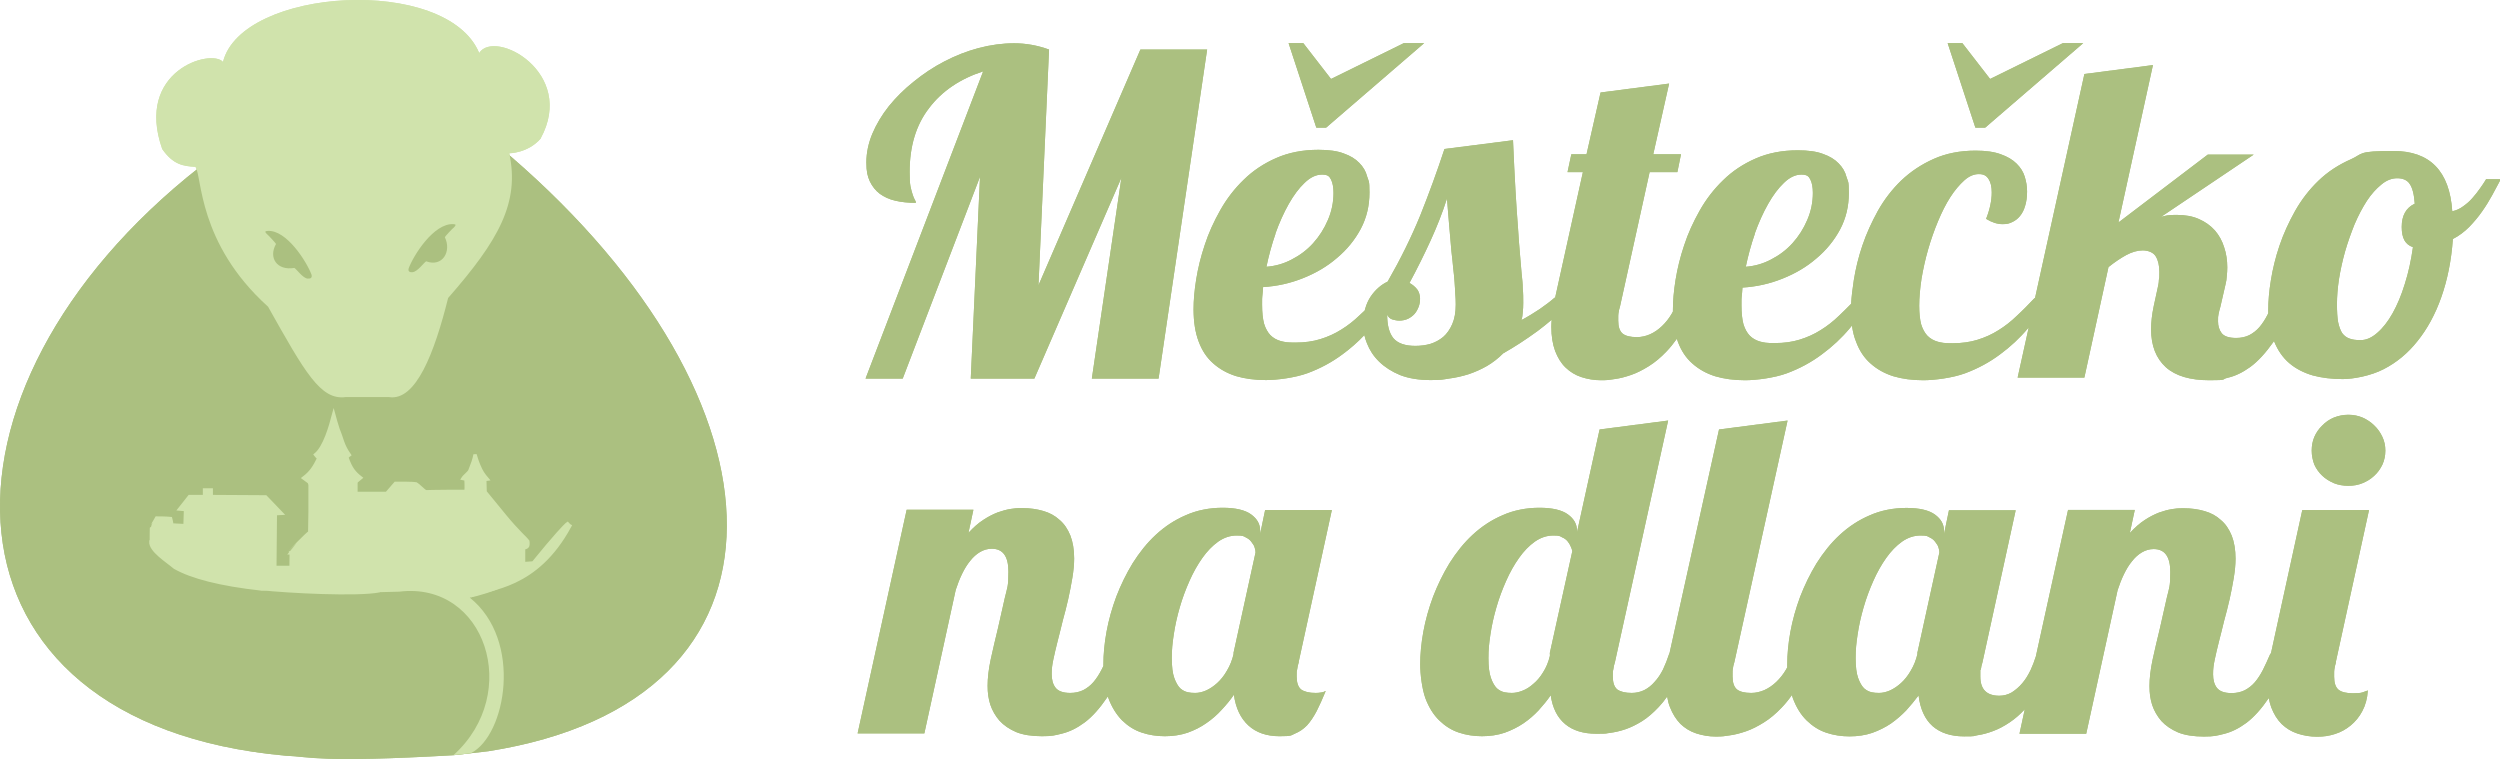 <?xml version="1.0" encoding="UTF-8"?>
<svg xmlns="http://www.w3.org/2000/svg" version="1.1" viewBox="0 0 1513.5 459.5">
  <defs>
    <style>
      .cls-1, .cls-2 {
        fill: #abc080;
      }

      .cls-1, .cls-3 {
        fill-rule: evenodd;
      }

      .cls-4 {
        isolation: isolate;
      }

      .cls-3, .cls-5 {
        fill: #d0e3ac;
      }

      .cls-6 {
        mix-blend-mode: multiply;
      }

      .cls-7 {
        fill: none;
        stroke: #d0e3ac;
        stroke-width: 2px;
      }
    </style>
  </defs>
  <!-- Generator: Adobe Illustrator 28.7.3, SVG Export Plug-In . SVG Version: 1.2.0 Build 164)  -->
  <g class="cls-4">
    <g id="Vrstva_1">
      <path class="cls-1" d="M295.6,454.8c195.3-30.8,185.3-211.9,13.5-360.2-42.7-30-52.4-43.9-61.9-29.1-22.8-14-69.8-27.4-81.1,17.7,0,0-22.8-13.9-45,17.8C-51.5,236.6-44.2,437.9,172.9,457.5c15.2.6,19.9,4.4,101.8-.3"/>
      <path class="cls-3" d="M327.3,83.8c21.8-39.9-27.8-66.5-37.2-51.7-19.6-47.3-143.8-39.7-155.1,5.4-7-8.2-53.5,5.2-36.8,52.7,6.6,9.5,12.7,10.4,20.1,10.8,4.1,5.3,1.2,46.1,44,84.7,22.2,39.5,31.7,56.7,46.9,54.7h26.3c16.3,2.6,27.5-26.8,35.8-60,30.4-34.7,43.5-57.6,37-87.6,0,0,11.3,0,19.1-9Z"/>
      <path class="cls-2" d="M186.3,168.7c-3-.3-6.7-5.7-8.1-6.5-10.6,1.8-15.8-6.2-11.1-14.5.1-.2-4.8-5.5-5.4-5.9-2.1-2-.6-1.8.2-2,11.6-.9,23.9,18.9,26.7,26.5.6,2.2-1.1,2.5-2.2,2.3Z"/>
      <path class="cls-5" d="M91.6,327.8s0-9.3.2-9.3c.3,0,3-4.9,3-4.9,0,0,5.9,0,8.5.3,0,0,.7,2.6.7,3.9l8,.4.3-9.7-3.6-.3,6-7.6h9.1c0,0,0-4,0-4h4.1s0,4,0,4l32.9.2,9.6,10-3.7.2-.3,32.5h9.8c0,0,.1-8.8.1-8.8h-1.4c0-.1,10.9-11.4,12.6-12.4l.2-12.1v-16.8s-.5-1.5-.5-1.5l-3.4-2.5c4.5-3.4,6.5-6.6,9.2-12.1-.8-.4-2-2-2-2,5.6-4.6,9-16.9,11-24.4,1,3.8,1.4,4.8,2.7,9.1,2.6,6.2,2.5,9.2,6.8,15.4,0,0-1,.7-1.5,1.5,2.4,7,4.6,9.4,8.4,12.4-1.5,1.3-1.8,1.3-2.9,2.5v6.9h18.6s5.3-6.1,5.3-6.1h6c3.3,0,6.2.2,6.5.3.3.1,1.7,1.3,3.1,2.6,2.2,2,2.7,2.3,3.3,2.2.4,0,6.1-.2,12.7-.2h11.1c.3-2,0-7.4,0-7.4l-1.9-.4c1-1.6,3.7-3.4,4.3-4.9,1.7-4.3,2.4-6.2,3.1-9.6,1.2,4.1,1.7,5.4,3.4,9.1,1.2,2.6,4,5.8,4,5.8l-1.5.2s.1,5.8.2,7.5l12.2,14.9c6.8,8.3,13.5,14.5,13.6,14.8.2.5.2,2.1,0,2.9-.2.6-1.1,1.2-1.9,1.2h-.6v9.6l2.9-.2,2.9-.2,8.6-10.4c10.4-12.3,12.2-13.4,12.2-13.4.3.3.8,1.1,1.4,1.4-20.4,37.8-48.5,37.3-59.4,42-26.7-30-109.9-4.2-127.2-3.8-25.3-2.8-42.4-7.3-52.6-13.1-4.7-4-14.8-10.2-14.5-15.6Z"/>
      <path class="cls-7" d="M91.6,327.8s0-9.3.2-9.3c.3,0,3-4.9,3-4.9,0,0,5.9,0,8.5.3,0,0,.7,2.6.7,3.9l8,.4.3-9.7-3.6-.3,6-7.6h9.1c0,0,0-4,0-4h4.1s0,4,0,4l32.9.2,9.6,10-3.7.2-.3,32.5h9.8c0,0,.1-8.8.1-8.8h-1.4c0-.1,10.9-11.4,12.6-12.4l.2-12.1v-16.8s-.5-1.5-.5-1.5l-3.4-2.5c4.5-3.4,6.5-6.6,9.2-12.1-.8-.4-2-2-2-2,5.6-4.6,9-16.9,11-24.4,1,3.8,1.4,4.8,2.7,9.1,2.6,6.2,2.5,9.2,6.8,15.4,0,0-1,.7-1.5,1.5,2.4,7,4.6,9.4,8.4,12.4-1.5,1.3-1.8,1.3-2.9,2.5v6.9h18.6s5.3-6.1,5.3-6.1h6c3.3,0,6.2.2,6.5.3.3.1,1.7,1.3,3.1,2.6,2.2,2,2.7,2.3,3.3,2.2.4,0,6.1-.2,12.7-.2h11.1c.3-2,0-7.4,0-7.4l-1.9-.4c1-1.6,3.7-3.4,4.3-4.9,1.7-4.3,2.4-6.2,3.1-9.6,1.2,4.1,1.7,5.4,3.4,9.1,1.2,2.6,4,5.8,4,5.8l-1.5.2s.1,5.8.2,7.5l12.2,14.9c6.8,8.3,13.5,14.5,13.6,14.8.2.5.2,2.1,0,2.9-.2.6-1.1,1.2-1.9,1.2h-.6v9.6l2.9-.2,2.9-.2,8.6-10.4c10.4-12.3,12.2-13.4,12.2-13.4.3.3.8,1.1,1.4,1.4-20.4,37.8-48.5,37.3-59.4,42-26.7-30-109.9-4.2-127.2-3.8-25.3-2.8-42.4-7.3-52.6-13.1-4.7-4-14.8-10.2-14.5-15.6Z"/>
      <path class="cls-2" d="M249.7,164.8c3.1-.3,6.9-5.8,8.3-6.6,9.9,3.7,15.5-6,11.3-14.6-.2-.1,4.9-5.6,5.5-5.9,1.9-2.1.6-1.8-.2-2-12-.8-24.4,19.1-27.2,26.8-.6,2.2,1.2,2.4,2.3,2.3Z"/>
      <path class="cls-5" d="M230,358.6c-13.1,2.7-55.9.5-72.1-1.3-1-.1-.2-1.4.8-1.8,70.2-30.2,142.6,1.2,142.6,1.2-10.3,4-16.9,5.1-16.9,5.1,32.3,25.9,21.9,83.3.8,94.1-.1,0-.2,0-.2.1,0,0-.2,0-.2,0-4.4.5-6.8.9-10.2,1.1,41.6-37.5,19.2-105.3-32.9-98.9l-11.7.3Z"/>
      <g>
        <path class="cls-2" d="M546.5,229.2l46.8-122.2-5.6,122.2h38.5l52.7-121.6-17.9,121.6h40.4l29.4-199.2h-40.4l-61.7,142.7,6.4-142.7c-7.1-2.6-14.2-3.8-21.2-3.8s-14.3,1-21.5,2.9c-7.1,1.9-14,4.6-20.7,8.1-6.6,3.4-12.7,7.5-18.5,12.2-5.8,4.6-10.8,9.6-15.1,14.9-4.2,5.3-7.5,10.8-10,16.7-2.4,5.8-3.6,11.6-3.6,17.3s.7,8.3,2.1,11.5c1.5,3.1,3.5,5.6,6,7.5,2.6,1.9,5.8,3.4,9.4,4.2,3.7.9,7.9,1.3,12.5,1.3,0-.6-.2-1.2-.7-1.9-.4-.7-.8-1.7-1.2-2.9-.5-1.3-.9-3-1.4-5.2-.4-2.2-.5-5.1-.5-8.7,0-15.6,3.9-28.5,11.8-38.7,7.8-10.3,18.8-17.7,32.7-22.2l-71.2,186h22.4Z"/>
        <polygon class="cls-2" points="802.8 77.3 862.2 26.1 849.9 26.1 805.8 47.8 789 26.1 780.1 26.1 796.9 77.3 802.8 77.3"/>
        <polygon class="cls-2" points="1201.8 77.3 1261.2 26.1 1248.9 26.1 1204.8 47.8 1188 26.1 1179.1 26.1 1195.9 77.3 1201.8 77.3"/>
        <path class="cls-2" d="M1504.6,109.3c-.8,1.3-1.9,3-3.3,4.9-1.3,1.9-2.8,3.8-4.5,5.7-1.6,1.9-3.5,3.5-5.6,5-2,1.5-4.2,2.5-6.6,3-1.6-24.3-13.5-36.5-35.6-36.5s-18.3,1.7-25.7,5c-7.5,3.3-14.1,7.6-19.7,13-5.6,5.4-10.3,11.5-14.2,18.4-3.8,6.8-7,13.8-9.4,20.9-2.4,7.1-4.1,14.1-5.2,20.9-1.1,6.7-1.6,12.7-1.6,18s0,1.3,0,2c-.1.3-.3.6-.4.9-1.5,2.9-3.1,5.4-4.9,7.5-1.8,2.1-3.9,3.7-6.2,4.9-2.3,1.1-4.9,1.7-7.9,1.7-4.4,0-7.3-1-8.8-2.9-1.5-2-2.2-4.4-2.2-7.1s0-2.9.3-4.4c.3-1.4.6-2.9,1.1-4.4l3.1-13.5c.5-1.8.7-3.5.8-5.2.2-1.8.3-3.5.3-5.2,0-4.3-.6-8.4-1.9-12.2-1.2-3.9-3.1-7.3-5.6-10.2-2.6-2.9-5.8-5.2-9.7-6.9-3.8-1.7-8.3-2.5-13.6-2.5s-6.2.4-9.3,1.2l56.1-37.7h-27.8l-54.1,41.1,20.9-95.3-41.5,5.4-29.9,135.7h-.3c-3.6,3.8-7.1,7.4-10.7,10.7-3.5,3.4-7.2,6.3-11.1,8.7-3.9,2.5-8.2,4.4-12.7,5.8-4.5,1.4-9.5,2.1-15.1,2.1s-6.3-.3-8.9-.9c-2.5-.7-4.6-1.9-6.3-3.6-1.6-1.7-2.9-4-3.8-6.9-.8-3-1.2-6.8-1.2-11.4s.5-10.4,1.4-16.3c1-5.9,2.3-11.8,4-17.7,1.7-5.9,3.7-11.6,6-17.1,2.3-5.5,4.7-10.3,7.4-14.5,2.7-4.2,5.6-7.6,8.5-10.2,2.9-2.6,5.8-3.8,8.8-3.8s4.6,1,5.9,3c1.3,2,1.9,4.7,1.9,8.1,0,4.8-1.1,10.2-3.4,16,3.4,2.1,6.7,3.2,9.9,3.2s3.9-.4,5.8-1.2c1.8-.8,3.4-2,4.8-3.7,1.4-1.7,2.4-3.7,3.1-6.1.8-2.5,1.2-5.4,1.2-8.7s-.5-6-1.4-9c-.9-3-2.6-5.6-4.9-7.9-2.4-2.4-5.6-4.3-9.6-5.7-4-1.5-9.1-2.2-15.3-2.2-9.5,0-17.9,1.7-25.3,5-7.4,3.3-13.9,7.6-19.6,13-5.6,5.4-10.3,11.5-14.2,18.4-3.8,6.9-7,13.9-9.4,21-2.4,7.1-4.1,14.1-5.2,21-.8,5.3-1.4,10-1.6,14.3-2.4,2.5-4.9,4.9-7.3,7.2-3.5,3.4-7.2,6.3-11.1,8.7-3.9,2.5-8.2,4.4-12.7,5.8-4.5,1.4-9.5,2.1-15.1,2.1s-6.3-.3-8.9-.9c-2.5-.7-4.6-1.9-6.3-3.6-1.6-1.7-2.9-4-3.8-6.9-.8-3-1.2-6.8-1.2-11.4s0-3.3.1-5c.2-1.9.4-3.8.5-5.8,8.4-.5,16.5-2.3,24.2-5.4,7.8-3.1,14.6-7.1,20.5-12.2,6-5,10.8-10.9,14.4-17.6,3.6-6.8,5.3-14.1,5.3-22s-.5-6.6-1.4-9.7c-.8-3.2-2.4-5.9-4.8-8.3-2.3-2.4-5.4-4.3-9.4-5.7-3.9-1.5-9-2.2-15.3-2.2-9.6,0-18.1,1.7-25.6,5-7.5,3.3-14,7.6-19.6,13.1-5.6,5.4-10.3,11.5-14.2,18.4-3.9,6.9-7.1,13.9-9.4,21-2.4,7.1-4.1,14.1-5.2,20.9-1.1,6.8-1.6,12.8-1.6,18s0,.8,0,1.2c-.2.4-.5.9-.7,1.3-1.7,2.9-3.7,5.4-5.9,7.5-2.2,2.1-4.6,3.8-7.3,5-2.6,1.1-5.2,1.7-7.9,1.7-3.9,0-6.8-.7-8.6-2.1-1.8-1.5-2.7-4.1-2.7-7.9s0-2.8.1-4.2c.2-1.5.5-3,1-4.5l17.9-81.2h16.8l2.2-10.8h-16.8l9.6-42.8-41.5,5.4-8.5,37.4h-9.2l-2.3,10.8h9.3l-16.8,76h-.3c-2.6,2.3-5.7,4.6-9,6.9-3.3,2.2-7,4.5-11.1,6.7.5-1.5.7-3.1.8-4.8.2-1.7.3-3.5.3-5.6,0-3,0-5.9-.3-8.6,0-2.8-.3-5.9-.7-9.3-.3-3.4-.6-7.4-1-11.8-.4-4.4-.8-9.7-1.2-16-.5-6.3-1-13.8-1.5-22.3-.5-8.6-1-18.8-1.5-30.5l-41.5,5.3c-4.4,13.4-9.3,26.8-14.6,40.1-5.4,13.2-12,26.6-19.8,40.2-1.9.9-3.8,2.1-5.6,3.7-1.7,1.5-3.3,3.3-4.7,5.4-1.4,2.1-2.5,4.5-3.3,7.3-.1.4-.2.8-.3,1.1-1,1-2,1.9-3,2.8-3.5,3.4-7.2,6.3-11.1,8.7-3.9,2.5-8.2,4.4-12.7,5.8-4.5,1.4-9.5,2.1-15.1,2.1s-6.3-.3-8.9-.9c-2.5-.7-4.6-1.9-6.3-3.6-1.6-1.7-2.9-4-3.8-6.9-.8-3-1.2-6.8-1.2-11.4s0-3.3.1-5c.2-1.9.4-3.8.5-5.8,8.4-.5,16.5-2.3,24.2-5.4,7.8-3.1,14.6-7.1,20.5-12.2,6-5,10.8-10.9,14.4-17.6,3.6-6.8,5.3-14.1,5.3-22s-.5-6.6-1.4-9.7c-.8-3.2-2.4-5.9-4.8-8.3-2.3-2.4-5.4-4.3-9.4-5.7-3.9-1.5-9-2.2-15.3-2.2-9.6,0-18.1,1.7-25.6,5-7.5,3.3-14,7.6-19.6,13.1-5.6,5.4-10.3,11.5-14.2,18.4-3.9,6.9-7.1,13.9-9.4,21-2.4,7.1-4.1,14.1-5.2,20.9-1.1,6.8-1.6,12.8-1.6,18,0,7.7,1,14.2,3.1,19.7,2,5.4,4.9,9.8,8.8,13.2,3.8,3.4,8.4,6,13.8,7.7,5.4,1.6,11.4,2.4,18.1,2.4s17.7-1.4,25.3-4.2c7.8-2.9,14.8-6.7,21.1-11.4,4.8-3.5,9.2-7.4,13.2-11.6.4,1.7.9,3.3,1.6,5,1.6,4.1,4,7.8,7.4,11.1,3.4,3.3,7.6,6,12.7,8.1,5.2,2,11.3,3,18.3,3s7.3-.3,11.2-.9c4-.5,7.9-1.4,11.8-2.6,3.9-1.3,7.7-3,11.2-5,3.6-2.1,6.9-4.7,9.9-7.7,6.6-3.7,13.5-8.2,20.8-13.5,2.8-2.1,5.7-4.4,8.5-6.8-.1,1.5-.2,2.9-.2,4.2,0,5.7.8,10.6,2.3,14.7,1.6,4.1,3.6,7.4,6.3,10,2.7,2.6,5.9,4.6,9.6,5.8,3.7,1.2,7.6,1.9,11.8,1.9s5.2-.2,8.3-.7c3.2-.4,6.5-1.3,10-2.5,3.5-1.2,7-3,10.7-5.3,3.7-2.3,7.3-5.3,10.8-9,2.1-2.2,4.2-4.8,6.2-7.6.2.6.4,1.2.6,1.8,2,5.4,4.9,9.8,8.8,13.2,3.8,3.4,8.4,6,13.8,7.7,5.4,1.6,11.4,2.4,18.1,2.4s17.7-1.4,25.3-4.2c7.8-2.9,14.8-6.7,21.1-11.4,6.4-4.7,12.1-10,17.1-16,.4-.5.8-1,1.2-1.5.5,3.6,1.3,6.9,2.5,9.8,2,5.4,4.9,9.8,8.8,13.2,3.8,3.4,8.4,6,13.8,7.7,5.4,1.6,11.4,2.4,18.1,2.4s17.7-1.4,25.3-4.2c7.8-2.9,14.8-6.7,21.1-11.4,6.4-4.7,12.1-10,17.1-16,0-.1.2-.2.3-.3l-6.7,30.3h40.4l14.6-66.9c3.9-3.1,7.5-5.5,10.8-7.3,3.4-1.8,6.7-2.8,9.9-2.8s6.5,1.2,7.9,3.6c1.5,2.4,2.2,5.6,2.2,9.5s0,3.1-.3,4.8c0,1.7-.4,3.4-.8,5.2l-2.3,10.6c-1.1,5.2-1.6,9.9-1.6,14.1,0,9.9,3,17.5,8.9,22.9,5.9,5.3,14.7,7.9,26.4,7.9s6.8-.5,11.1-1.5c4.4-1,8.9-3.1,13.6-6.5,4.7-3.4,9.3-8.5,14-15.1.1-.2.3-.4.4-.7,0,0,0,.2.1.3,2.2,5.4,5.2,9.8,9.2,13.2,4,3.4,8.8,5.8,14.2,7.4,5.6,1.5,11.6,2.2,18.1,2.2s17.1-2,24.8-6c7.8-4,14.6-9.6,20.4-16.9,5.9-7.3,10.8-16.2,14.5-26.7,3.7-10.5,6.1-22.2,7-35.2,3.7-1.9,7-4.4,9.9-7.3,2.9-3,5.5-6.1,7.8-9.4,2.4-3.4,4.4-6.7,6.2-10,1.8-3.4,3.5-6.6,5.1-9.5h-8.9ZM1062.3,141.5c2.4-6.7,5.1-12.7,8.1-18,3-5.3,6.2-9.6,9.6-12.8,3.5-3.4,7-5,10.5-5s4.5,1,5.5,3c1,2,1.5,4.7,1.5,8.1,0,5.6-1.1,11.1-3.4,16.4-2.2,5.2-5.2,9.9-8.9,14-3.7,4.1-8.1,7.4-13,9.9-4.9,2.6-10,4-15.3,4.4,1.4-6.7,3.2-13.4,5.5-20ZM772.1,141.5c2.4-6.7,5.1-12.7,8.1-18s6.2-9.6,9.6-12.8c3.5-3.4,7-5,10.5-5s4.5,1,5.5,3c1,2,1.5,4.7,1.5,8.1,0,5.6-1.1,11.1-3.4,16.4-2.2,5.2-5.2,9.9-8.9,14-3.7,4.1-8.1,7.4-13,9.9-4.9,2.6-10,4-15.3,4.4,1.4-6.7,3.2-13.4,5.5-20ZM879.2,196.2c-1.4,3.2-3.2,5.8-5.5,7.8-2.3,1.9-4.9,3.3-7.8,4.2-2.9.8-5.9,1.2-9,1.2-6.2,0-10.6-1.5-13.3-4.6-2.6-3.2-3.8-7.9-3.8-14.3.7,1.5,1.8,2.5,3.1,2.9,1.4.4,2.8.7,4.4.7s3.6-.4,5.1-1.1c1.6-.8,2.9-1.8,4-3,1.1-1.3,1.9-2.8,2.5-4.4s.8-3.2.8-4.9-.6-4.2-1.9-5.7c-1.2-1.5-2.7-2.7-4.5-3.7,4.7-8.7,8.9-17.2,12.7-25.5,3.8-8.3,7.2-16.8,10-25.6.5,7,1.1,13,1.5,18.2.5,5.2.9,9.8,1.2,13.8.5,4,.8,7.4,1.1,10.4.4,3,.6,5.7.8,8.2.2,2.4.3,4.7.4,6.9.2,2.1.3,4.3.3,6.6,0,4.8-.7,8.7-2.1,11.9ZM1460.8,149.6c-1.1,7.9-2.7,15.3-4.9,22.2-2.1,6.9-4.6,12.8-7.4,17.8-2.8,5-5.9,9-9.3,11.9-3.3,2.9-6.6,4.4-10,4.4s-4.9-.3-6.7-.9c-1.8-.6-3.3-1.7-4.5-3.3-1.1-1.7-1.9-3.9-2.5-6.7-.5-2.8-.7-6.5-.7-11s.4-9.5,1.2-14.9c.9-5.6,2.1-11.1,3.7-16.8,1.6-5.6,3.6-11.1,5.7-16.4,2.3-5.4,4.8-10.1,7.5-14.3,2.7-4.1,5.7-7.4,8.8-9.9,3.1-2.6,6.3-3.8,9.6-3.8s6,1.1,7.5,3.4c1.6,2.2,2.7,6.2,3.1,12-5.3,2.5-7.9,7.2-7.9,14.1s2.2,10.6,6.7,12.2Z"/>
        <path class="cls-2" d="M786.2,400.8l20.1-92h-40.4l-3,14.4v-2c0-3.9-1.8-7.1-5.5-9.8-3.6-2.6-9.3-4-17.2-4s-15.6,1.5-22.3,4.5c-6.8,2.9-12.8,6.9-18.2,11.9-5.3,4.9-9.9,10.7-14,17.2-3.9,6.4-7.2,13.2-9.9,20.2-2.6,7-4.6,14.1-5.9,21.2-1.3,7.1-1.9,13.7-1.9,19.8s0,.6,0,1c-.4.8-.7,1.5-1.1,2.2-1.5,2.9-3.1,5.4-4.9,7.5-1.8,2.1-3.9,3.7-6.2,4.9-2.3,1.1-4.9,1.7-7.9,1.7-4.3,0-7.3-1.1-8.9-3.2-1.6-2.1-2.3-4.8-2.3-8.2s.3-5.5,1-8.9c.7-3.4,1.6-7.1,2.6-11.1,1-4,2.1-8.1,3.1-12.4,1.2-4.3,2.3-8.6,3.3-13,1-4.4,1.8-8.7,2.5-12.8.7-4.2,1.1-8.2,1.1-11.8,0-5.4-.8-10-2.3-13.9-1.6-3.9-3.7-7.1-6.6-9.5-2.7-2.5-6-4.3-9.9-5.4-3.8-1.1-8-1.7-12.5-1.7s-4.6.2-7.1.5c-2.5.4-5.1,1.1-7.9,2.1-2.8,1.1-5.8,2.6-8.8,4.6-2.9,1.9-5.9,4.5-8.9,7.8l3-14h-40.4l-29.7,135.4h40.4l19-86.9c1.1-3.4,2.4-6.7,3.8-9.6,1.5-3.1,3.1-5.7,4.9-7.9,1.8-2.3,3.8-4.1,6-5.4,2.2-1.3,4.6-2,7.1-2,6.8,0,10.1,4.6,10.1,13.9s-.7,9.5-2.1,15.5c-1.3,6-2.7,12.2-4.2,18.6-1.6,6.4-3,12.7-4.4,18.9-1.3,6.1-1.9,11.4-1.9,16s.5,7.7,1.6,11.4c1.2,3.6,3.1,6.9,5.6,9.8,2.6,2.8,5.9,5.1,10.1,6.9,4.2,1.7,9.4,2.5,15.6,2.5s7.8-.5,12.2-1.6c4.5-1.1,9-3.3,13.6-6.7,4.7-3.5,9.2-8.6,13.7-15.2.1-.2.2-.4.4-.5.1.3.2.6.3.9,2.1,5.6,4.9,10,8.3,13.5,3.5,3.4,7.4,5.9,11.9,7.4,4.5,1.5,9.1,2.2,14,2.2s9.5-.7,13.7-2.1c4.2-1.5,8-3.4,11.4-5.8,3.5-2.4,6.6-5.1,9.3-8.1,2.8-3,5.3-6,7.4-9.1,1.1,8,4,14.2,8.8,18.6,4.7,4.3,11,6.5,18.8,6.5s6.8-.5,9.4-1.6c2.7-1.1,5.2-2.8,7.3-5,2.1-2.3,4-5.2,5.8-8.6,1.7-3.4,3.6-7.5,5.5-12.2-.8.4-1.7.8-2.7.9-1,.2-2.1.3-3.4.3-3.9,0-6.8-.7-8.8-2.1-1.8-1.5-2.7-4.1-2.7-7.9s0-2.8.3-4.2c.2-1.5.5-3,1-4.5ZM746.9,395.6c-.9,4-2.3,7.4-4.1,10.4-1.7,3-3.7,5.5-5.9,7.5-2.1,1.9-4.3,3.4-6.7,4.5-2.3,1-4.5,1.5-6.6,1.5s-2.7-.1-4.4-.4c-1.6-.3-3.2-1.1-4.7-2.4-1.4-1.4-2.6-3.5-3.6-6.3-1-2.8-1.5-6.8-1.5-12s.4-9,1.2-14.3c.8-5.4,2-10.8,3.6-16.3,1.6-5.6,3.6-10.9,5.9-16.1s4.9-9.8,7.8-13.9c2.9-4.1,6.1-7.4,9.6-9.9,3.6-2.5,7.3-3.7,11.2-3.7s4.2.4,5.6,1.2c1.5.7,2.6,1.6,3.4,2.8.9,1.1,1.6,2.2,1.9,3.4.4,1.1.5,2.1.5,2.9l-13.4,61.1Z"/>
        <path class="cls-2" d="M1414.1,400.8l20.1-92h-40.4l-19,86.9h-.3c-1.5,3.5-3,6.8-4.5,9.8-1.5,2.9-3.1,5.4-4.9,7.5-1.8,2.1-3.9,3.7-6.2,4.9-2.3,1.1-4.9,1.7-7.9,1.7-4.3,0-7.3-1.1-8.9-3.2-1.6-2.1-2.3-4.8-2.3-8.2s.3-5.5,1-8.9c.7-3.4,1.6-7.1,2.6-11.1,1-4,2.1-8.1,3.1-12.4,1.2-4.3,2.3-8.6,3.3-13,1-4.4,1.8-8.7,2.5-12.8.7-4.2,1.1-8.2,1.1-11.8,0-5.4-.8-10-2.3-13.9-1.6-3.9-3.7-7.1-6.6-9.5-2.7-2.5-6-4.3-9.9-5.4-3.8-1.1-8-1.7-12.5-1.7s-4.6.2-7.1.5c-2.5.4-5.1,1.1-7.9,2.1-2.8,1.1-5.8,2.6-8.8,4.6-2.9,1.9-5.9,4.5-8.9,7.8l3-14h-40.4l-19.5,88.7c-.9,2.8-1.9,5.5-3.1,8.1-1.5,3.1-3.1,5.8-5.1,8.1-1.9,2.3-4.1,4.1-6.4,5.6-2.3,1.3-4.8,2-7.5,2-7.7,0-11.5-3.9-11.5-11.6s0-2.8.3-4.2c.2-1.5.5-3,1-4.5l20.1-92h-40.4l-3,14.4v-2c0-3.9-1.8-7.1-5.5-9.8-3.6-2.6-9.3-4-17.2-4s-15.6,1.5-22.3,4.5c-6.8,2.9-12.8,6.9-18.2,11.9-5.3,4.9-9.9,10.7-14,17.2-3.9,6.4-7.2,13.2-9.9,20.2-2.6,7-4.6,14.1-5.9,21.2-1.3,7.1-1.9,13.7-1.9,19.8s0,1.2,0,1.7c-.2.4-.5.9-.7,1.3-1.7,2.9-3.7,5.4-5.9,7.5-2.2,2.1-4.6,3.8-7.3,5-2.6,1.1-5.2,1.7-7.9,1.7-3.9,0-6.8-.7-8.6-2.1-1.8-1.5-2.7-4.1-2.7-7.9s0-2.8.1-4.2c.2-1.5.5-3,1-4.5l32.2-146.2-41.5,5.4-30,135.6h-.1c-1.1,3.4-2.4,6.7-3.8,9.7-1.5,2.9-3.1,5.4-5.1,7.5-1.8,2.1-3.9,3.8-6.3,5-2.3,1.1-4.8,1.7-7.5,1.7-3.9,0-6.8-.7-8.8-2.1-1.8-1.5-2.7-4.1-2.7-7.9s0-2.8.3-4.2c.2-1.5.5-3,1-4.5l32.2-146.2-41.5,5.4-13.7,62.3v-1.1c0-3.9-1.8-7.1-5.5-9.8-3.6-2.6-9.3-4-17.2-4s-15.6,1.5-22.3,4.5c-6.8,2.9-12.8,6.9-18.2,11.9-5.3,4.9-9.9,10.7-14,17.2-3.9,6.4-7.2,13.2-9.9,20.2-2.6,7-4.6,14.1-5.9,21.2-1.3,7.1-1.9,13.7-1.9,19.8s1.1,14.8,3.1,20.4c2.1,5.6,4.9,10.1,8.4,13.5,3.5,3.4,7.4,5.9,11.9,7.4,4.5,1.5,9.1,2.2,14,2.2s9.5-.7,13.7-2.1c4.2-1.5,8-3.4,11.4-5.7,3.5-2.4,6.5-5,9.2-7.9,2.7-3,5.2-6,7.3-9.1,1.1,7.7,4,13.5,8.8,17.5,4.7,3.9,11,5.8,18.8,5.8s5.2-.2,8.2-.5c3-.4,6.2-1.1,9.4-2.2,3.3-1.1,6.7-2.8,10.1-4.9,3.5-2.2,6.8-5.1,10.1-8.6,1.8-1.9,3.5-4,5.1-6.3.4,2.3.9,4.5,1.7,6.4,1.6,4.1,3.7,7.4,6.3,10.1,2.7,2.6,5.9,4.6,9.6,5.8,3.7,1.2,7.6,1.9,11.8,1.9s5.2-.2,8.4-.7c3.2-.4,6.5-1.3,10-2.5,3.5-1.2,7-3,10.7-5.3,3.7-2.3,7.3-5.3,10.8-9,2.1-2.2,4.2-4.7,6.2-7.6.2.6.4,1.3.6,1.9,2.1,5.6,4.9,10.1,8.4,13.5,3.5,3.4,7.4,5.9,11.9,7.4,4.5,1.5,9.1,2.2,14,2.2s9.6-.7,13.7-2.1c4.2-1.5,8-3.4,11.4-5.7,3.4-2.4,6.4-5,9.2-7.9,2.7-3,5.2-6,7.5-9.1,1,8.2,3.8,14.4,8.5,18.6,4.7,4.1,11.1,6.2,19,6.2s5.2-.2,8.2-.7c3-.4,6.2-1.3,9.4-2.5,3.3-1.2,6.7-3,10.1-5.3,3.1-2.1,6.2-4.7,9.1-7.9l-3.2,14.8h40.4l19-86.9c1.1-3.4,2.4-6.7,3.8-9.6,1.5-3.1,3.1-5.7,4.9-7.9,1.8-2.3,3.8-4.1,6-5.4,2.2-1.3,4.6-2,7.1-2,6.8,0,10.1,4.6,10.1,13.9s-.7,9.5-2.1,15.5c-1.3,6-2.7,12.2-4.2,18.6-1.6,6.4-3,12.7-4.4,18.9-1.3,6.1-1.9,11.4-1.9,16s.5,7.7,1.6,11.4c1.2,3.6,3.1,6.9,5.6,9.8,2.6,2.8,5.9,5.1,10.1,6.9,4.2,1.7,9.4,2.5,15.6,2.5s7.8-.5,12.2-1.6c4.5-1.1,9-3.3,13.6-6.7,4.6-3.5,9.1-8.5,13.5-15,.4,2,.9,3.9,1.5,5.6,1.6,4.1,3.6,7.4,6.3,10.1,2.7,2.6,5.9,4.6,9.6,5.8,3.6,1.2,7.6,1.9,11.8,1.9s7.3-.5,10.8-1.6c3.6-1.1,6.8-2.9,9.6-5.2,2.8-2.3,5.2-5.2,7-8.6,1.9-3.5,3.1-7.7,3.4-12.6-1,.4-2.1.8-3.3,1.2-1.2.4-3.1.5-5.8.5-3.9,0-6.8-.7-8.6-2.1-1.8-1.5-2.7-4.1-2.7-7.9s0-2.8.1-4.2c.2-1.5.5-3,1-4.5ZM938.3,395.6v1.5c-.9,3.8-2.3,7.1-4.1,9.9-1.7,2.8-3.7,5.2-5.9,7-2.1,1.9-4.3,3.3-6.7,4.2-2.3.9-4.4,1.3-6.3,1.3s-2.7-.1-4.4-.4c-1.6-.3-3.2-1.1-4.7-2.4-1.4-1.4-2.6-3.5-3.6-6.3-1-2.8-1.5-6.8-1.5-12s.4-9,1.2-14.3c.8-5.4,2-10.8,3.6-16.3,1.6-5.6,3.6-10.9,5.9-16.1,2.3-5.2,4.9-9.8,7.8-13.9,2.9-4.1,6.1-7.4,9.6-9.9,3.6-2.5,7.3-3.7,11.2-3.7s4,.4,5.3,1.1c1.5.6,2.6,1.5,3.4,2.5.8,1,1.4,2,1.8,3,.5,1.1.8,2,1,2.8l-13.7,62ZM1160.9,395.6c-.9,4-2.3,7.4-4.1,10.4-1.7,3-3.7,5.5-5.9,7.5-2.1,1.9-4.3,3.4-6.7,4.5-2.3,1-4.5,1.5-6.6,1.5s-2.7-.1-4.4-.4c-1.6-.3-3.2-1.1-4.7-2.4-1.4-1.4-2.6-3.5-3.6-6.3s-1.5-6.8-1.5-12,.4-9,1.2-14.3c.8-5.4,2-10.8,3.6-16.3,1.6-5.6,3.6-10.9,5.9-16.1,2.3-5.2,4.9-9.8,7.8-13.9,2.9-4.1,6.1-7.4,9.6-9.9,3.6-2.5,7.3-3.7,11.2-3.7s4.2.4,5.6,1.2c1.5.7,2.6,1.6,3.4,2.8.9,1.1,1.6,2.2,1.9,3.4.4,1.1.5,2.1.5,2.9l-13.4,61.1Z"/>
        <path class="cls-2" d="M1437.4,257.6c-2-2-4.4-3.6-7.1-4.8-2.6-1.1-5.5-1.7-8.6-1.7s-6,.6-8.8,1.7c-2.6,1.1-5,2.7-7,4.8-2,1.9-3.6,4.2-4.8,6.9-1.1,2.6-1.6,5.3-1.6,8.3s.6,5.8,1.6,8.5c1.2,2.6,2.8,4.8,4.8,6.7,2,1.9,4.3,3.3,7,4.5,2.7,1.1,5.7,1.6,8.8,1.6s6-.5,8.6-1.6c2.7-1.1,5.1-2.6,7.1-4.5,2.1-1.9,3.7-4.2,4.9-6.7,1.2-2.6,1.8-5.5,1.8-8.5s-.6-5.8-1.8-8.3c-1.2-2.6-2.8-4.9-4.9-6.9Z"/>
      </g>
    </g>
    <g id="Vrstva_1_kopie" class="cls-6">
      <path class="cls-1" d="M295.6,454.8c195.3-30.8,185.3-211.9,13.5-360.2-42.7-30-52.4-43.9-61.9-29.1-22.8-14-69.8-27.4-81.1,17.7,0,0-22.8-13.9-45,17.8C-51.5,236.6-44.2,437.9,172.9,457.5c15.2.6,19.9,4.4,101.8-.3"/>
      <path class="cls-3" d="M327.3,83.8c21.8-39.9-27.8-66.5-37.2-51.7-19.6-47.3-143.8-39.7-155.1,5.4-7-8.2-53.5,5.2-36.8,52.7,6.6,9.5,12.7,10.4,20.1,10.8,4.1,5.3,1.2,46.1,44,84.7,22.2,39.5,31.7,56.7,46.9,54.7h26.3c16.3,2.6,27.5-26.8,35.8-60,30.4-34.7,43.5-57.6,37-87.6,0,0,11.3,0,19.1-9Z"/>
      <path class="cls-2" d="M186.3,168.7c-3-.3-6.7-5.7-8.1-6.5-10.6,1.8-15.8-6.2-11.1-14.5.1-.2-4.8-5.5-5.4-5.9-2.1-2-.6-1.8.2-2,11.6-.9,23.9,18.9,26.7,26.5.6,2.2-1.1,2.5-2.2,2.3Z"/>
      <path class="cls-5" d="M91.6,327.8s0-9.3.2-9.3c.3,0,3-4.9,3-4.9,0,0,5.9,0,8.5.3,0,0,.7,2.6.7,3.9l8,.4.3-9.7-3.6-.3,6-7.6h9.1c0,0,0-4,0-4h4.1s0,4,0,4l32.9.2,9.6,10-3.7.2-.3,32.5h9.8c0,0,.1-8.8.1-8.8h-1.4c0-.1,10.9-11.4,12.6-12.4l.2-12.1v-16.8s-.5-1.5-.5-1.5l-3.4-2.5c4.5-3.4,6.5-6.6,9.2-12.1-.8-.4-2-2-2-2,5.6-4.6,9-16.9,11-24.4,1,3.8,1.4,4.8,2.7,9.1,2.6,6.2,2.5,9.2,6.8,15.4,0,0-1,.7-1.5,1.5,2.4,7,4.6,9.4,8.4,12.4-1.5,1.3-1.8,1.3-2.9,2.5v6.9h18.6s5.3-6.1,5.3-6.1h6c3.3,0,6.2.2,6.5.3.3.1,1.7,1.3,3.1,2.6,2.2,2,2.7,2.3,3.3,2.2.4,0,6.1-.2,12.7-.2h11.1c.3-2,0-7.4,0-7.4l-1.9-.4c1-1.6,3.7-3.4,4.3-4.9,1.7-4.3,2.4-6.2,3.1-9.6,1.2,4.1,1.7,5.4,3.4,9.1,1.2,2.6,4,5.8,4,5.8l-1.5.2s.1,5.8.2,7.5l12.2,14.9c6.8,8.3,13.5,14.5,13.6,14.8.2.5.2,2.1,0,2.9-.2.6-1.1,1.2-1.9,1.2h-.6v9.6l2.9-.2,2.9-.2,8.6-10.4c10.4-12.3,12.2-13.4,12.2-13.4.3.3.8,1.1,1.4,1.4-20.4,37.8-48.5,37.3-59.4,42-26.7-30-109.9-4.2-127.2-3.8-25.3-2.8-42.4-7.3-52.6-13.1-4.7-4-14.8-10.2-14.5-15.6Z"/>
      <path class="cls-7" d="M91.6,327.8s0-9.3.2-9.3c.3,0,3-4.9,3-4.9,0,0,5.9,0,8.5.3,0,0,.7,2.6.7,3.9l8,.4.3-9.7-3.6-.3,6-7.6h9.1c0,0,0-4,0-4h4.1s0,4,0,4l32.9.2,9.6,10-3.7.2-.3,32.5h9.8c0,0,.1-8.8.1-8.8h-1.4c0-.1,10.9-11.4,12.6-12.4l.2-12.1v-16.8s-.5-1.5-.5-1.5l-3.4-2.5c4.5-3.4,6.5-6.6,9.2-12.1-.8-.4-2-2-2-2,5.6-4.6,9-16.9,11-24.4,1,3.8,1.4,4.8,2.7,9.1,2.6,6.2,2.5,9.2,6.8,15.4,0,0-1,.7-1.5,1.5,2.4,7,4.6,9.4,8.4,12.4-1.5,1.3-1.8,1.3-2.9,2.5v6.9h18.6s5.3-6.1,5.3-6.1h6c3.3,0,6.2.2,6.5.3.3.1,1.7,1.3,3.1,2.6,2.2,2,2.7,2.3,3.3,2.2.4,0,6.1-.2,12.7-.2h11.1c.3-2,0-7.4,0-7.4l-1.9-.4c1-1.6,3.7-3.4,4.3-4.9,1.7-4.3,2.4-6.2,3.1-9.6,1.2,4.1,1.7,5.4,3.4,9.1,1.2,2.6,4,5.8,4,5.8l-1.5.2s.1,5.8.2,7.5l12.2,14.9c6.8,8.3,13.5,14.5,13.6,14.8.2.5.2,2.1,0,2.9-.2.6-1.1,1.2-1.9,1.2h-.6v9.6l2.9-.2,2.9-.2,8.6-10.4c10.4-12.3,12.2-13.4,12.2-13.4.3.3.8,1.1,1.4,1.4-20.4,37.8-48.5,37.3-59.4,42-26.7-30-109.9-4.2-127.2-3.8-25.3-2.8-42.4-7.3-52.6-13.1-4.7-4-14.8-10.2-14.5-15.6Z"/>
      <path class="cls-2" d="M249.7,164.8c3.1-.3,6.9-5.8,8.3-6.6,9.9,3.7,15.5-6,11.3-14.6-.2-.1,4.9-5.6,5.5-5.9,1.9-2.1.6-1.8-.2-2-12-.8-24.4,19.1-27.2,26.8-.6,2.2,1.2,2.4,2.3,2.3Z"/>
      <path class="cls-5" d="M230,358.6c-13.1,2.7-55.9.5-72.1-1.3-1-.1-.2-1.4.8-1.8,70.2-30.2,142.6,1.2,142.6,1.2-10.3,4-16.9,5.1-16.9,5.1,32.3,25.9,21.9,83.3.8,94.1-.1,0-.2,0-.2.1,0,0-.2,0-.2,0-4.4.5-6.8.9-10.2,1.1,41.6-37.5,19.2-105.3-32.9-98.9l-11.7.3Z"/>
      <g>
        <path class="cls-2" d="M546.5,229.2l46.8-122.2-5.6,122.2h38.5l52.7-121.6-17.9,121.6h40.4l29.4-199.2h-40.4l-61.7,142.7,6.4-142.7c-7.1-2.6-14.2-3.8-21.2-3.8s-14.3,1-21.5,2.9c-7.1,1.9-14,4.6-20.7,8.1-6.6,3.4-12.7,7.5-18.5,12.2-5.8,4.6-10.8,9.6-15.1,14.9-4.2,5.3-7.5,10.8-10,16.7-2.4,5.8-3.6,11.6-3.6,17.3s.7,8.3,2.1,11.5c1.5,3.1,3.5,5.6,6,7.5,2.6,1.9,5.8,3.4,9.4,4.2,3.7.9,7.9,1.3,12.5,1.3,0-.6-.2-1.2-.7-1.9-.4-.7-.8-1.7-1.2-2.9-.5-1.3-.9-3-1.4-5.2-.4-2.2-.5-5.1-.5-8.7,0-15.6,3.9-28.5,11.8-38.7,7.8-10.3,18.8-17.7,32.7-22.2l-71.2,186h22.4Z"/>
        <polygon class="cls-2" points="802.8 77.3 862.2 26.1 849.9 26.1 805.8 47.8 789 26.1 780.1 26.1 796.9 77.3 802.8 77.3"/>
        <polygon class="cls-2" points="1201.8 77.3 1261.2 26.1 1248.9 26.1 1204.8 47.8 1188 26.1 1179.1 26.1 1195.9 77.3 1201.8 77.3"/>
        <path class="cls-2" d="M1504.6,109.3c-.8,1.3-1.9,3-3.3,4.9-1.3,1.9-2.8,3.8-4.5,5.7-1.6,1.9-3.5,3.5-5.6,5-2,1.5-4.2,2.5-6.6,3-1.6-24.3-13.5-36.5-35.6-36.5s-18.3,1.7-25.7,5c-7.5,3.3-14.1,7.6-19.7,13-5.6,5.4-10.3,11.5-14.2,18.4-3.8,6.8-7,13.8-9.4,20.9-2.4,7.1-4.1,14.1-5.2,20.9-1.1,6.7-1.6,12.7-1.6,18s0,1.3,0,2c-.1.3-.3.6-.4.9-1.5,2.9-3.1,5.4-4.9,7.5-1.8,2.1-3.9,3.7-6.2,4.9-2.3,1.1-4.9,1.7-7.9,1.7-4.4,0-7.3-1-8.8-2.9-1.5-2-2.2-4.4-2.2-7.1s0-2.9.3-4.4c.3-1.4.6-2.9,1.1-4.4l3.1-13.5c.5-1.8.7-3.5.8-5.2.2-1.8.3-3.5.3-5.2,0-4.3-.6-8.4-1.9-12.2-1.2-3.9-3.1-7.3-5.6-10.2-2.6-2.9-5.8-5.2-9.7-6.9-3.8-1.7-8.3-2.5-13.6-2.5s-6.2.4-9.3,1.2l56.1-37.7h-27.8l-54.1,41.1,20.9-95.3-41.5,5.4-29.9,135.7h-.3c-3.6,3.8-7.1,7.4-10.7,10.7-3.5,3.4-7.2,6.3-11.1,8.7-3.9,2.5-8.2,4.4-12.7,5.8-4.5,1.4-9.5,2.1-15.1,2.1s-6.3-.3-8.9-.9c-2.5-.7-4.6-1.9-6.3-3.6-1.6-1.7-2.9-4-3.8-6.9-.8-3-1.2-6.8-1.2-11.4s.5-10.4,1.4-16.3c1-5.9,2.3-11.8,4-17.7,1.7-5.9,3.7-11.6,6-17.1,2.3-5.5,4.7-10.3,7.4-14.5,2.7-4.2,5.6-7.6,8.5-10.2,2.9-2.6,5.8-3.8,8.8-3.8s4.6,1,5.9,3c1.3,2,1.9,4.7,1.9,8.1,0,4.8-1.1,10.2-3.4,16,3.4,2.1,6.7,3.2,9.9,3.2s3.9-.4,5.8-1.2c1.8-.8,3.4-2,4.8-3.7,1.4-1.7,2.4-3.7,3.1-6.1.8-2.5,1.2-5.4,1.2-8.7s-.5-6-1.4-9c-.9-3-2.6-5.6-4.9-7.9-2.4-2.4-5.6-4.3-9.6-5.7-4-1.5-9.1-2.2-15.3-2.2-9.5,0-17.9,1.7-25.3,5-7.4,3.3-13.9,7.6-19.6,13-5.6,5.4-10.3,11.5-14.2,18.4-3.8,6.9-7,13.9-9.4,21-2.4,7.1-4.1,14.1-5.2,21-.8,5.3-1.4,10-1.6,14.3-2.4,2.5-4.9,4.9-7.3,7.2-3.5,3.4-7.2,6.3-11.1,8.7-3.9,2.5-8.2,4.4-12.7,5.8-4.5,1.4-9.5,2.1-15.1,2.1s-6.3-.3-8.9-.9c-2.5-.7-4.6-1.9-6.3-3.6-1.6-1.7-2.9-4-3.8-6.9-.8-3-1.2-6.8-1.2-11.4s0-3.3.1-5c.2-1.9.4-3.8.5-5.8,8.4-.5,16.5-2.3,24.2-5.4,7.8-3.1,14.6-7.1,20.5-12.2,6-5,10.8-10.9,14.4-17.6,3.6-6.8,5.3-14.1,5.3-22s-.5-6.6-1.4-9.7c-.8-3.2-2.4-5.9-4.8-8.3-2.3-2.4-5.4-4.3-9.4-5.7-3.9-1.5-9-2.2-15.3-2.2-9.6,0-18.1,1.7-25.6,5-7.5,3.3-14,7.6-19.6,13.1-5.6,5.4-10.3,11.5-14.2,18.4-3.9,6.9-7.1,13.9-9.4,21-2.4,7.1-4.1,14.1-5.2,20.9-1.1,6.8-1.6,12.8-1.6,18s0,.8,0,1.2c-.2.4-.5.9-.7,1.3-1.7,2.9-3.7,5.4-5.9,7.5-2.2,2.1-4.6,3.8-7.3,5-2.6,1.1-5.2,1.7-7.9,1.7-3.9,0-6.8-.7-8.6-2.1-1.8-1.5-2.7-4.1-2.7-7.9s0-2.8.1-4.2c.2-1.5.5-3,1-4.5l17.9-81.2h16.8l2.2-10.8h-16.8l9.6-42.8-41.5,5.4-8.5,37.4h-9.2l-2.3,10.8h9.3l-16.8,76h-.3c-2.6,2.3-5.7,4.6-9,6.9-3.3,2.2-7,4.5-11.1,6.7.5-1.5.7-3.1.8-4.8.2-1.7.3-3.5.3-5.6,0-3,0-5.9-.3-8.6,0-2.8-.3-5.9-.7-9.3-.3-3.4-.6-7.4-1-11.8-.4-4.4-.8-9.7-1.2-16-.5-6.3-1-13.8-1.5-22.3-.5-8.6-1-18.8-1.5-30.5l-41.5,5.3c-4.4,13.4-9.3,26.8-14.6,40.1-5.4,13.2-12,26.6-19.8,40.2-1.9.9-3.8,2.1-5.6,3.7-1.7,1.5-3.3,3.3-4.7,5.4-1.4,2.1-2.5,4.5-3.3,7.3-.1.4-.2.8-.3,1.1-1,1-2,1.9-3,2.8-3.5,3.4-7.2,6.3-11.1,8.7-3.9,2.5-8.2,4.4-12.7,5.8-4.5,1.4-9.5,2.1-15.1,2.1s-6.3-.3-8.9-.9c-2.5-.7-4.6-1.9-6.3-3.6-1.6-1.7-2.9-4-3.8-6.9-.8-3-1.2-6.8-1.2-11.4s0-3.3.1-5c.2-1.9.4-3.8.5-5.8,8.4-.5,16.5-2.3,24.2-5.4,7.8-3.1,14.6-7.1,20.5-12.2,6-5,10.8-10.9,14.4-17.6,3.6-6.8,5.3-14.1,5.3-22s-.5-6.6-1.4-9.7c-.8-3.2-2.4-5.9-4.8-8.3-2.3-2.4-5.4-4.3-9.4-5.7-3.9-1.5-9-2.2-15.3-2.2-9.6,0-18.1,1.7-25.6,5-7.5,3.3-14,7.6-19.6,13.1-5.6,5.4-10.3,11.5-14.2,18.4-3.9,6.9-7.1,13.9-9.4,21-2.4,7.1-4.1,14.1-5.2,20.9-1.1,6.8-1.6,12.8-1.6,18,0,7.7,1,14.2,3.1,19.7,2,5.4,4.9,9.8,8.8,13.2,3.8,3.4,8.4,6,13.8,7.7,5.4,1.6,11.4,2.4,18.1,2.4s17.7-1.4,25.3-4.2c7.8-2.9,14.8-6.7,21.1-11.4,4.8-3.5,9.2-7.4,13.2-11.6.4,1.7.9,3.3,1.6,5,1.6,4.1,4,7.8,7.4,11.1,3.4,3.3,7.6,6,12.7,8.1,5.2,2,11.3,3,18.3,3s7.3-.3,11.2-.9c4-.5,7.9-1.4,11.8-2.6,3.9-1.3,7.7-3,11.2-5,3.6-2.1,6.9-4.7,9.9-7.7,6.6-3.7,13.5-8.2,20.8-13.5,2.8-2.1,5.7-4.4,8.5-6.8-.1,1.5-.2,2.9-.2,4.2,0,5.7.8,10.6,2.3,14.7,1.6,4.1,3.6,7.4,6.3,10,2.7,2.6,5.9,4.6,9.6,5.8,3.7,1.2,7.6,1.9,11.8,1.9s5.2-.2,8.3-.7c3.2-.4,6.5-1.3,10-2.5,3.5-1.2,7-3,10.7-5.3,3.7-2.3,7.3-5.3,10.8-9,2.1-2.2,4.2-4.8,6.2-7.6.2.6.4,1.2.6,1.8,2,5.4,4.9,9.8,8.8,13.2,3.8,3.4,8.4,6,13.8,7.7,5.4,1.6,11.4,2.4,18.1,2.4s17.7-1.4,25.3-4.2c7.8-2.9,14.8-6.7,21.1-11.4,6.4-4.7,12.1-10,17.1-16,.4-.5.8-1,1.2-1.5.5,3.6,1.3,6.9,2.5,9.8,2,5.4,4.9,9.8,8.8,13.2,3.8,3.4,8.4,6,13.8,7.7,5.4,1.6,11.4,2.4,18.1,2.4s17.7-1.4,25.3-4.2c7.8-2.9,14.8-6.7,21.1-11.4,6.4-4.7,12.1-10,17.1-16,0-.1.2-.2.3-.3l-6.7,30.3h40.4l14.6-66.9c3.9-3.1,7.5-5.5,10.8-7.3,3.4-1.8,6.7-2.8,9.9-2.8s6.5,1.2,7.9,3.6c1.5,2.4,2.2,5.6,2.2,9.5s0,3.1-.3,4.8c0,1.7-.4,3.4-.8,5.2l-2.3,10.6c-1.1,5.2-1.6,9.9-1.6,14.1,0,9.9,3,17.5,8.9,22.9,5.9,5.3,14.7,7.9,26.4,7.9s6.8-.5,11.1-1.5c4.4-1,8.9-3.1,13.6-6.5,4.7-3.4,9.3-8.5,14-15.1.1-.2.3-.4.4-.7,0,0,0,.2.1.3,2.2,5.4,5.2,9.8,9.2,13.2,4,3.4,8.8,5.8,14.2,7.4,5.6,1.5,11.6,2.2,18.1,2.2s17.1-2,24.8-6c7.8-4,14.6-9.6,20.4-16.9,5.9-7.3,10.8-16.2,14.5-26.7,3.7-10.5,6.1-22.2,7-35.2,3.7-1.9,7-4.4,9.9-7.3,2.9-3,5.5-6.1,7.8-9.4,2.4-3.4,4.4-6.7,6.2-10,1.8-3.4,3.5-6.6,5.1-9.5h-8.9ZM1062.3,141.5c2.4-6.7,5.1-12.7,8.1-18,3-5.3,6.2-9.6,9.6-12.8,3.5-3.4,7-5,10.5-5s4.5,1,5.5,3c1,2,1.5,4.7,1.5,8.1,0,5.6-1.1,11.1-3.4,16.4-2.2,5.2-5.2,9.9-8.9,14-3.7,4.1-8.1,7.4-13,9.9-4.9,2.6-10,4-15.3,4.4,1.4-6.7,3.2-13.4,5.5-20ZM772.1,141.5c2.4-6.7,5.1-12.7,8.1-18s6.2-9.6,9.6-12.8c3.5-3.4,7-5,10.5-5s4.5,1,5.5,3c1,2,1.5,4.7,1.5,8.1,0,5.6-1.1,11.1-3.4,16.4-2.2,5.2-5.2,9.9-8.9,14-3.7,4.1-8.1,7.4-13,9.9-4.9,2.6-10,4-15.3,4.4,1.4-6.7,3.2-13.4,5.5-20ZM879.2,196.2c-1.4,3.2-3.2,5.8-5.5,7.8-2.3,1.9-4.9,3.3-7.8,4.2-2.9.8-5.9,1.2-9,1.2-6.2,0-10.6-1.5-13.3-4.6-2.6-3.2-3.8-7.9-3.8-14.3.7,1.5,1.8,2.5,3.1,2.9,1.4.4,2.8.7,4.4.7s3.6-.4,5.1-1.1c1.6-.8,2.9-1.8,4-3,1.1-1.3,1.9-2.8,2.5-4.4s.8-3.2.8-4.9-.6-4.2-1.9-5.7c-1.2-1.5-2.7-2.7-4.5-3.7,4.7-8.7,8.9-17.2,12.7-25.5,3.8-8.3,7.2-16.8,10-25.6.5,7,1.1,13,1.5,18.2.5,5.2.9,9.8,1.2,13.8.5,4,.8,7.4,1.1,10.4.4,3,.6,5.7.8,8.2.2,2.4.3,4.7.4,6.9.2,2.1.3,4.3.3,6.6,0,4.8-.7,8.7-2.1,11.9ZM1460.8,149.6c-1.1,7.9-2.7,15.3-4.9,22.2-2.1,6.9-4.6,12.8-7.4,17.8-2.8,5-5.9,9-9.3,11.9-3.3,2.9-6.6,4.4-10,4.4s-4.9-.3-6.7-.9c-1.8-.6-3.3-1.7-4.5-3.3-1.1-1.7-1.9-3.9-2.5-6.7-.5-2.8-.7-6.5-.7-11s.4-9.5,1.2-14.9c.9-5.6,2.1-11.1,3.7-16.8,1.6-5.6,3.6-11.1,5.7-16.4,2.3-5.4,4.8-10.1,7.5-14.3,2.7-4.1,5.7-7.4,8.8-9.9,3.1-2.6,6.3-3.8,9.6-3.8s6,1.1,7.5,3.4c1.6,2.2,2.7,6.2,3.1,12-5.3,2.5-7.9,7.2-7.9,14.1s2.2,10.6,6.7,12.2Z"/>
        <path class="cls-2" d="M786.2,400.8l20.1-92h-40.4l-3,14.4v-2c0-3.9-1.8-7.1-5.5-9.8-3.6-2.6-9.3-4-17.2-4s-15.6,1.5-22.3,4.5c-6.8,2.9-12.8,6.9-18.2,11.9-5.3,4.9-9.9,10.7-14,17.2-3.9,6.4-7.2,13.2-9.9,20.2-2.6,7-4.6,14.1-5.9,21.2-1.3,7.1-1.9,13.7-1.9,19.8s0,.6,0,1c-.4.8-.7,1.5-1.1,2.2-1.5,2.9-3.1,5.4-4.9,7.5-1.8,2.1-3.9,3.7-6.2,4.9-2.3,1.1-4.9,1.7-7.9,1.7-4.3,0-7.3-1.1-8.9-3.2-1.6-2.1-2.3-4.8-2.3-8.2s.3-5.5,1-8.9c.7-3.4,1.6-7.1,2.6-11.1,1-4,2.1-8.1,3.1-12.4,1.2-4.3,2.3-8.6,3.3-13,1-4.4,1.8-8.7,2.5-12.8.7-4.2,1.1-8.2,1.1-11.8,0-5.4-.8-10-2.3-13.9-1.6-3.9-3.7-7.1-6.6-9.5-2.7-2.5-6-4.3-9.9-5.4-3.8-1.1-8-1.7-12.5-1.7s-4.6.2-7.1.5c-2.5.4-5.1,1.1-7.9,2.1-2.8,1.1-5.8,2.6-8.8,4.6-2.9,1.9-5.9,4.5-8.9,7.8l3-14h-40.4l-29.7,135.4h40.4l19-86.9c1.1-3.4,2.4-6.7,3.8-9.6,1.5-3.1,3.1-5.7,4.9-7.9,1.8-2.3,3.8-4.1,6-5.4,2.2-1.3,4.6-2,7.1-2,6.8,0,10.1,4.6,10.1,13.9s-.7,9.5-2.1,15.5c-1.3,6-2.7,12.2-4.2,18.6-1.6,6.4-3,12.7-4.4,18.9-1.3,6.1-1.9,11.4-1.9,16s.5,7.7,1.6,11.4c1.2,3.6,3.1,6.9,5.6,9.8,2.6,2.8,5.9,5.1,10.1,6.9,4.2,1.7,9.4,2.5,15.6,2.5s7.8-.5,12.2-1.6c4.5-1.1,9-3.3,13.6-6.7,4.7-3.5,9.2-8.6,13.7-15.2.1-.2.2-.4.4-.5.1.3.2.6.3.9,2.1,5.6,4.9,10,8.3,13.5,3.5,3.4,7.4,5.9,11.9,7.4,4.5,1.5,9.1,2.2,14,2.2s9.5-.7,13.7-2.1c4.2-1.5,8-3.4,11.4-5.8,3.5-2.4,6.6-5.1,9.3-8.1,2.8-3,5.3-6,7.4-9.1,1.1,8,4,14.2,8.8,18.6,4.7,4.3,11,6.5,18.8,6.5s6.8-.5,9.4-1.6c2.7-1.1,5.2-2.8,7.3-5,2.1-2.3,4-5.2,5.8-8.6,1.7-3.4,3.6-7.5,5.5-12.2-.8.4-1.7.8-2.7.9-1,.2-2.1.3-3.4.3-3.9,0-6.8-.7-8.8-2.1-1.8-1.5-2.7-4.1-2.7-7.9s0-2.8.3-4.2c.2-1.5.5-3,1-4.5ZM746.9,395.6c-.9,4-2.3,7.4-4.1,10.4-1.7,3-3.7,5.5-5.9,7.5-2.1,1.9-4.3,3.4-6.7,4.5-2.3,1-4.5,1.5-6.6,1.5s-2.7-.1-4.4-.4c-1.6-.3-3.2-1.1-4.7-2.4-1.4-1.4-2.6-3.5-3.6-6.3-1-2.8-1.5-6.8-1.5-12s.4-9,1.2-14.3c.8-5.4,2-10.8,3.6-16.3,1.6-5.6,3.6-10.9,5.9-16.1s4.9-9.8,7.8-13.9c2.9-4.1,6.1-7.4,9.6-9.9,3.6-2.5,7.3-3.7,11.2-3.7s4.2.4,5.6,1.2c1.5.7,2.6,1.6,3.4,2.8.9,1.1,1.6,2.2,1.9,3.4.4,1.1.5,2.1.5,2.9l-13.4,61.1Z"/>
        <path class="cls-2" d="M1414.1,400.8l20.1-92h-40.4l-19,86.9h-.3c-1.5,3.5-3,6.8-4.5,9.8-1.5,2.9-3.1,5.4-4.9,7.5-1.8,2.1-3.9,3.7-6.2,4.9-2.3,1.1-4.9,1.7-7.9,1.7-4.3,0-7.3-1.1-8.9-3.2-1.6-2.1-2.3-4.8-2.3-8.2s.3-5.5,1-8.9c.7-3.4,1.6-7.1,2.6-11.1,1-4,2.1-8.1,3.1-12.4,1.2-4.3,2.3-8.6,3.3-13,1-4.4,1.8-8.7,2.5-12.8.7-4.2,1.1-8.2,1.1-11.8,0-5.4-.8-10-2.3-13.9-1.6-3.9-3.7-7.1-6.6-9.5-2.7-2.5-6-4.3-9.9-5.4-3.8-1.1-8-1.7-12.5-1.7s-4.6.2-7.1.5c-2.5.4-5.1,1.1-7.9,2.1-2.8,1.1-5.8,2.6-8.8,4.6-2.9,1.9-5.9,4.5-8.9,7.8l3-14h-40.4l-19.5,88.7c-.9,2.8-1.9,5.5-3.1,8.1-1.5,3.1-3.1,5.8-5.1,8.1-1.9,2.3-4.1,4.1-6.4,5.6-2.3,1.3-4.8,2-7.5,2-7.7,0-11.5-3.9-11.5-11.6s0-2.8.3-4.2c.2-1.5.5-3,1-4.5l20.1-92h-40.4l-3,14.4v-2c0-3.9-1.8-7.1-5.5-9.8-3.6-2.6-9.3-4-17.2-4s-15.6,1.5-22.3,4.5c-6.8,2.9-12.8,6.9-18.2,11.9-5.3,4.9-9.9,10.7-14,17.2-3.9,6.4-7.2,13.2-9.9,20.2-2.6,7-4.6,14.1-5.9,21.2-1.3,7.1-1.9,13.7-1.9,19.8s0,1.2,0,1.7c-.2.4-.5.9-.7,1.3-1.7,2.9-3.7,5.4-5.9,7.5-2.2,2.1-4.6,3.8-7.3,5-2.6,1.1-5.2,1.7-7.9,1.7-3.9,0-6.8-.7-8.6-2.1-1.8-1.5-2.7-4.1-2.7-7.9s0-2.8.1-4.2c.2-1.5.5-3,1-4.5l32.2-146.2-41.5,5.4-30,135.6h-.1c-1.1,3.4-2.4,6.7-3.8,9.7-1.5,2.9-3.1,5.4-5.1,7.5-1.8,2.1-3.9,3.8-6.3,5-2.3,1.1-4.8,1.7-7.5,1.7-3.9,0-6.8-.7-8.8-2.1-1.8-1.5-2.7-4.1-2.7-7.9s0-2.8.3-4.2c.2-1.5.5-3,1-4.5l32.2-146.2-41.5,5.4-13.7,62.3v-1.1c0-3.9-1.8-7.1-5.5-9.8-3.6-2.6-9.3-4-17.2-4s-15.6,1.5-22.3,4.5c-6.8,2.9-12.8,6.9-18.2,11.9-5.3,4.9-9.9,10.7-14,17.2-3.9,6.4-7.2,13.2-9.9,20.2-2.6,7-4.6,14.1-5.9,21.2-1.3,7.1-1.9,13.7-1.9,19.8s1.1,14.8,3.1,20.4c2.1,5.6,4.9,10.1,8.4,13.5,3.5,3.4,7.4,5.9,11.9,7.4,4.5,1.5,9.1,2.2,14,2.2s9.5-.7,13.7-2.1c4.2-1.5,8-3.4,11.4-5.7,3.5-2.4,6.5-5,9.2-7.9,2.7-3,5.2-6,7.3-9.1,1.1,7.7,4,13.5,8.8,17.5,4.7,3.9,11,5.8,18.8,5.8s5.2-.2,8.2-.5c3-.4,6.2-1.1,9.4-2.2,3.3-1.1,6.7-2.8,10.1-4.9,3.5-2.2,6.8-5.1,10.1-8.6,1.8-1.9,3.5-4,5.1-6.3.4,2.3.9,4.5,1.7,6.4,1.6,4.1,3.7,7.4,6.3,10.1,2.7,2.6,5.9,4.6,9.6,5.8,3.7,1.2,7.6,1.9,11.8,1.9s5.2-.2,8.4-.7c3.2-.4,6.5-1.3,10-2.5,3.5-1.2,7-3,10.7-5.3,3.7-2.3,7.3-5.3,10.8-9,2.1-2.2,4.2-4.7,6.2-7.6.2.6.4,1.3.6,1.9,2.1,5.6,4.9,10.1,8.4,13.5,3.5,3.4,7.4,5.9,11.9,7.4,4.5,1.5,9.1,2.2,14,2.2s9.6-.7,13.7-2.1c4.2-1.5,8-3.4,11.4-5.7,3.4-2.4,6.4-5,9.2-7.9,2.7-3,5.2-6,7.5-9.1,1,8.2,3.8,14.4,8.5,18.6,4.7,4.1,11.1,6.2,19,6.2s5.2-.2,8.2-.7c3-.4,6.2-1.3,9.4-2.5,3.3-1.2,6.7-3,10.1-5.3,3.1-2.1,6.2-4.7,9.1-7.9l-3.2,14.8h40.4l19-86.9c1.1-3.4,2.4-6.7,3.8-9.6,1.5-3.1,3.1-5.7,4.9-7.9,1.8-2.3,3.8-4.1,6-5.4,2.2-1.3,4.6-2,7.1-2,6.8,0,10.1,4.6,10.1,13.9s-.7,9.5-2.1,15.5c-1.3,6-2.7,12.2-4.2,18.6-1.6,6.4-3,12.7-4.4,18.9-1.3,6.1-1.9,11.4-1.9,16s.5,7.7,1.6,11.4c1.2,3.6,3.1,6.9,5.6,9.8,2.6,2.8,5.9,5.1,10.1,6.9,4.2,1.7,9.4,2.5,15.6,2.5s7.8-.5,12.2-1.6c4.5-1.1,9-3.3,13.6-6.7,4.6-3.5,9.1-8.5,13.5-15,.4,2,.9,3.9,1.5,5.6,1.6,4.1,3.6,7.4,6.3,10.1,2.7,2.6,5.9,4.6,9.6,5.8,3.6,1.2,7.6,1.9,11.8,1.9s7.3-.5,10.8-1.6c3.6-1.1,6.8-2.9,9.6-5.2,2.8-2.3,5.2-5.2,7-8.6,1.9-3.5,3.1-7.7,3.4-12.6-1,.4-2.1.8-3.3,1.2-1.2.4-3.1.5-5.8.5-3.9,0-6.8-.7-8.6-2.1-1.8-1.5-2.7-4.1-2.7-7.9s0-2.8.1-4.2c.2-1.5.5-3,1-4.5ZM938.3,395.6v1.5c-.9,3.8-2.3,7.1-4.1,9.9-1.7,2.8-3.7,5.2-5.9,7-2.1,1.9-4.3,3.3-6.7,4.2-2.3.9-4.4,1.3-6.3,1.3s-2.7-.1-4.4-.4c-1.6-.3-3.2-1.1-4.7-2.4-1.4-1.4-2.6-3.5-3.6-6.3-1-2.8-1.5-6.8-1.5-12s.4-9,1.2-14.3c.8-5.4,2-10.8,3.6-16.3,1.6-5.6,3.6-10.9,5.9-16.1,2.3-5.2,4.9-9.8,7.8-13.9,2.9-4.1,6.1-7.4,9.6-9.9,3.6-2.5,7.3-3.7,11.2-3.7s4,.4,5.3,1.1c1.5.6,2.6,1.5,3.4,2.5.8,1,1.4,2,1.8,3,.5,1.1.8,2,1,2.8l-13.7,62ZM1160.9,395.6c-.9,4-2.3,7.4-4.1,10.4-1.7,3-3.7,5.5-5.9,7.5-2.1,1.9-4.3,3.4-6.7,4.5-2.3,1-4.5,1.5-6.6,1.5s-2.7-.1-4.4-.4c-1.6-.3-3.2-1.1-4.7-2.4-1.4-1.4-2.6-3.5-3.6-6.3s-1.5-6.8-1.5-12,.4-9,1.2-14.3c.8-5.4,2-10.8,3.6-16.3,1.6-5.6,3.6-10.9,5.9-16.1,2.3-5.2,4.9-9.8,7.8-13.9,2.9-4.1,6.1-7.4,9.6-9.9,3.6-2.5,7.3-3.7,11.2-3.7s4.2.4,5.6,1.2c1.5.7,2.6,1.6,3.4,2.8.9,1.1,1.6,2.2,1.9,3.4.4,1.1.5,2.1.5,2.9l-13.4,61.1Z"/>
        <path class="cls-2" d="M1437.4,257.6c-2-2-4.4-3.6-7.1-4.8-2.6-1.1-5.5-1.7-8.6-1.7s-6,.6-8.8,1.7c-2.6,1.1-5,2.7-7,4.8-2,1.9-3.6,4.2-4.8,6.9-1.1,2.6-1.6,5.3-1.6,8.3s.6,5.8,1.6,8.5c1.2,2.6,2.8,4.8,4.8,6.7,2,1.9,4.3,3.3,7,4.5,2.7,1.1,5.7,1.6,8.8,1.6s6-.5,8.6-1.6c2.7-1.1,5.1-2.6,7.1-4.5,2.1-1.9,3.7-4.2,4.9-6.7,1.2-2.6,1.8-5.5,1.8-8.5s-.6-5.8-1.8-8.3c-1.2-2.6-2.8-4.9-4.9-6.9Z"/>
      </g>
    </g>
  </g>
</svg>